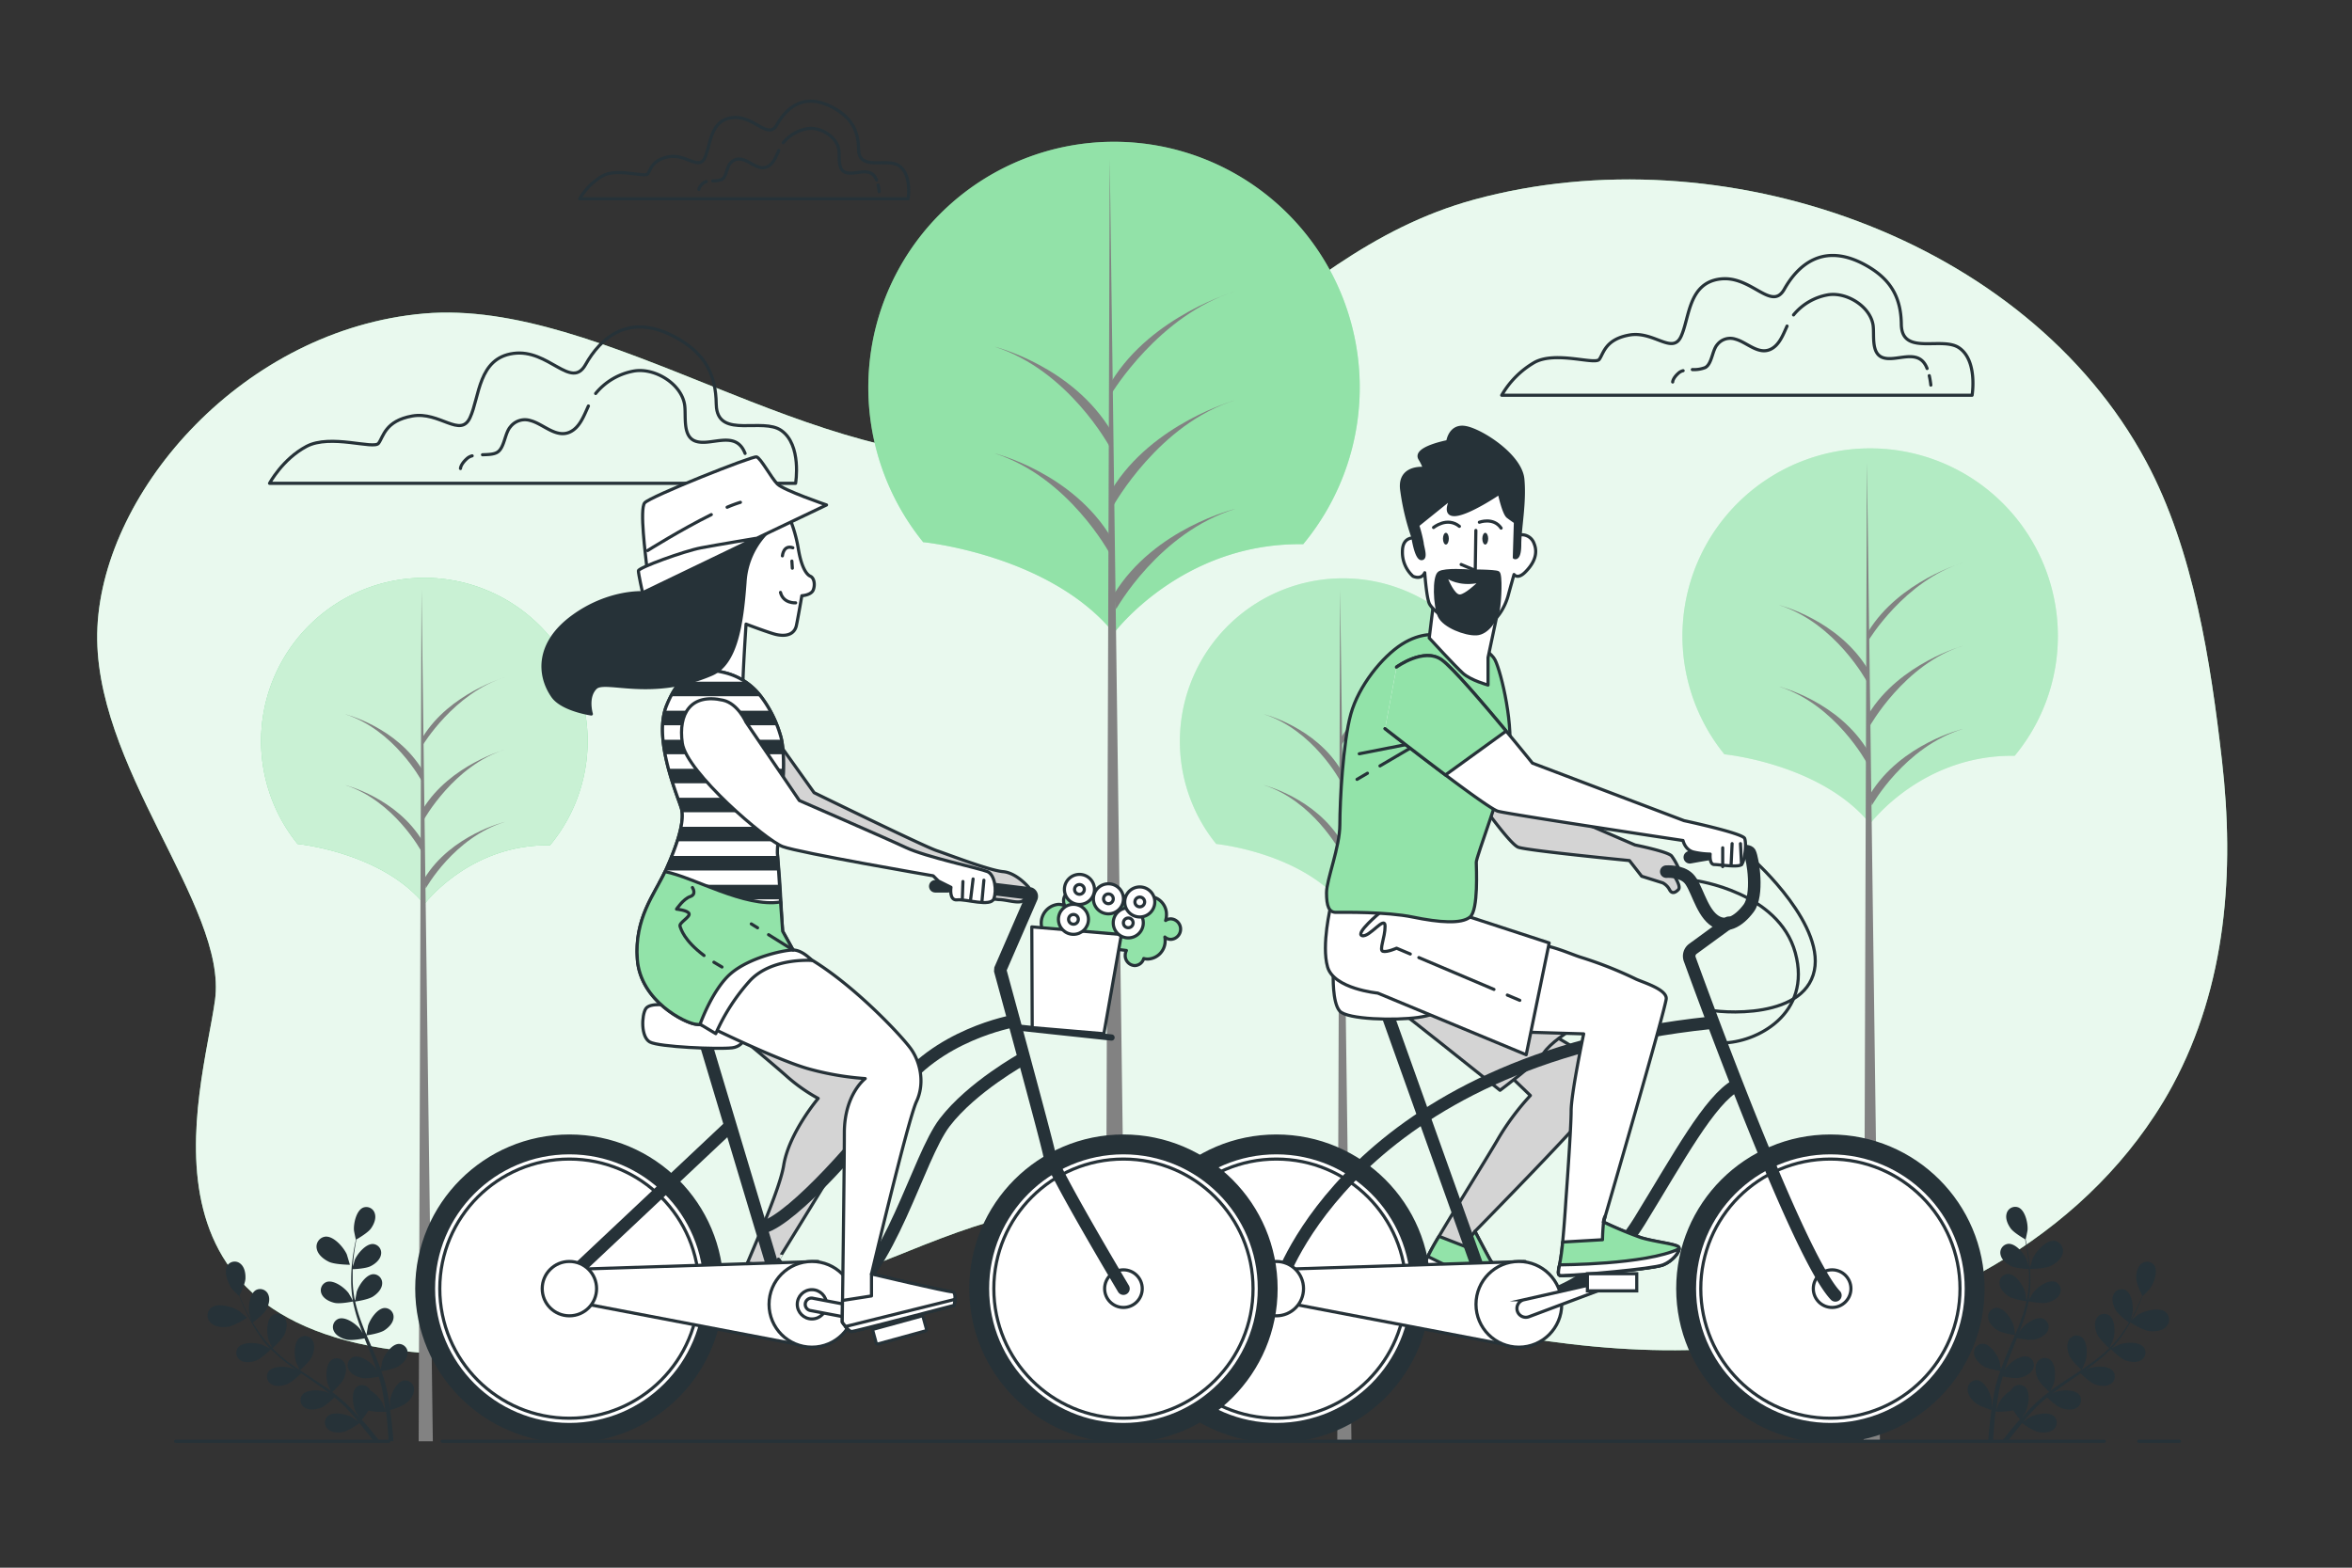 <svg xmlns="http://www.w3.org/2000/svg" viewBox="0 0 750 500"><rect x="0" y="0" width="750" height="500" fill="#333333" stroke="none"/><g id="background-simple"><path d="M692.76,346.24c17.27-32,19.82-68.47,15.77-103.72-3.59-31.26-9-67.11-24.17-95.33C646,75.71,548.89,42.17,470.07,63.66c-32.88,9-55.94,29.75-82.33,49.52-19.52,14.62-40.93,28.9-66.15,31.82-60.39,7-129.12-50-186.39-45s-102,56-104.13,100,41.65,89,37.49,119-31.24,110,76,113,163.48-57,205.14-44S483,439,560,429c50.27-6.52,99.42-31.21,127-73.14Q690.13,351.12,692.76,346.24Z" style="fill:#92E3A9"></path><path d="M692.76,346.24c17.27-32,19.82-68.47,15.77-103.72-3.59-31.26-9-67.11-24.17-95.33C646,75.71,548.89,42.17,470.07,63.66c-32.88,9-55.94,29.75-82.33,49.52-19.52,14.62-40.93,28.9-66.15,31.82-60.39,7-129.12-50-186.39-45s-102,56-104.13,100,41.65,89,37.49,119-31.24,110,76,113,163.48-57,205.14-44S483,439,560,429c50.27-6.52,99.42-31.21,127-73.14Q690.13,351.12,692.76,346.24Z" style="fill:#fff;opacity:0.8"></path></g><g id="Clouds"><path d="M606.36,104.54a9.54,9.54,0,0,1-.07-1.1c-.1-8.36-3.2-14.14-10.77-18.53-14.18-8.24-22.42,0-26.54,7.32S558.46,87.65,548.4,89s-9.61,12.36-12.35,18.3-8.7-1.83-16.47-.45-8.24,5.94-9.61,7.77-13.73-2.74-20.59.92a28.58,28.58,0,0,0-10.52,10.52h150s1.83-11-4.11-15.1C619.47,107.29,607.38,113.2,606.36,104.54Z" style="fill:none;stroke:#263238;stroke-linecap:round;stroke-linejoin:round"></path><path d="M536.71,118.23a3.38,3.38,0,0,0-1.39.7c-1.94,1.69-1.94,2.9-1.94,2.9" style="fill:none;stroke:#263238;stroke-linecap:round;stroke-linejoin:round"></path><path d="M569.85,104c-1.33,2.92-2.51,6.12-5.27,7.41-3.93,1.84-7.61-2.31-11.23-3.25a5.25,5.25,0,0,0-5.76,1.76c-1.63,1.87-1.66,6.1-3.81,7.3a9.75,9.75,0,0,1-4.13.65" style="fill:none;stroke:#263238;stroke-linecap:round;stroke-linejoin:round"></path><path d="M614.51,117.53c-.1-.27-.22-.53-.34-.78-2.89-5.76-9.71-1.13-13.9-2.74-3.73-1.44-2.51-7.33-3-10.41-1-5.95-8.45-10.5-14.3-9.58a18.19,18.19,0,0,0-11.05,6.42" style="fill:none;stroke:#263238;stroke-linecap:round;stroke-linejoin:round"></path><path d="M615.7,122.82a27.93,27.93,0,0,0-.5-3" style="fill:none;stroke:#263238;stroke-linecap:round;stroke-linejoin:round"></path><path d="M273.83,48.37c0-.24,0-.49-.05-.77-.07-5.83-2.23-9.86-7.51-12.93-9.9-5.75-15.65,0-18.52,5.11s-7.34-3.19-14.37-2.24-6.7,8.62-8.62,12.77S218.7,49,213.27,50s-5.75,4.16-6.71,5.43-9.57-1.91-14.36.64a20,20,0,0,0-7.35,7.34H289.57s1.28-7.66-2.87-10.53C283,50.29,274.55,54.41,273.83,48.37Z" style="fill:none;stroke:#263238;stroke-linecap:round;stroke-linejoin:round"></path><path d="M225.23,57.92a2.47,2.47,0,0,0-1,.49c-1.36,1.19-1.36,2-1.36,2" style="fill:none;stroke:#263238;stroke-linecap:round;stroke-linejoin:round"></path><path d="M248.35,48c-.93,2-1.75,4.27-3.67,5.17-2.75,1.28-5.31-1.61-7.84-2.27a3.65,3.65,0,0,0-4,1.23c-1.14,1.3-1.16,4.26-2.66,5.09a6.81,6.81,0,0,1-2.88.46" style="fill:none;stroke:#263238;stroke-linecap:round;stroke-linejoin:round"></path><path d="M279.52,57.44a4.41,4.41,0,0,0-.24-.54c-2-4-6.77-.8-9.7-1.92-2.6-1-1.75-5.11-2.1-7.26-.67-4.16-5.89-7.33-10-6.69a12.72,12.72,0,0,0-7.72,4.48" style="fill:none;stroke:#263238;stroke-linecap:round;stroke-linejoin:round"></path><path d="M280.35,61.13A18.82,18.82,0,0,0,280,59" style="fill:none;stroke:#263238;stroke-linecap:round;stroke-linejoin:round"></path><path d="M228.47,130.07c0-.38-.07-.79-.08-1.22-.11-9.35-3.58-15.82-12-20.73-15.87-9.22-25.08,0-29.68,8.18s-11.77-5.11-23-3.58-10.75,13.82-13.82,20.47-9.72-2.05-18.42-.51-9.21,6.65-10.75,8.7-15.35-3.07-23,1-11.77,11.77-11.77,11.77H253.7s2.05-12.28-4.6-16.88C243.14,133.15,229.62,139.76,228.47,130.07Z" style="fill:none;stroke:#263238;stroke-linecap:round;stroke-linejoin:round"></path><path d="M150.56,145.39a3.85,3.85,0,0,0-1.55.78c-2.17,1.9-2.17,3.25-2.17,3.25" style="fill:none;stroke:#263238;stroke-linecap:round;stroke-linejoin:round"></path><path d="M187.63,129.49c-1.49,3.27-2.8,6.86-5.89,8.3-4.39,2.05-8.51-2.59-12.56-3.64a5.86,5.86,0,0,0-6.44,2c-1.83,2.09-1.86,6.82-4.26,8.16-1.17.65-2.9.67-4.62.73" style="fill:none;stroke:#263238;stroke-linecap:round;stroke-linejoin:round"></path><path d="M237.59,144.61q-.18-.45-.39-.87c-3.22-6.45-10.85-1.27-15.54-3.08-4.17-1.6-2.8-8.19-3.36-11.63-1.09-6.66-9.45-11.75-16-10.72a20.36,20.36,0,0,0-12.36,7.19" style="fill:none;stroke:#263238;stroke-linecap:round;stroke-linejoin:round"></path><path d="M238.92,150.52a28.69,28.69,0,0,0-.56-3.41" style="fill:none;stroke:#263238;stroke-linecap:round;stroke-linejoin:round"></path></g><g id="Trees"><path d="M294.47,172.92s40.3,4,60.73,29c0,0,21.59-28.95,60.36-28.35A78.35,78.35,0,1,0,294.45,173Z" style="fill:#92E3A9"></path><path d="M294.47,172.92s40.3,4,60.73,29c0,0,21.59-28.95,60.36-28.35A78.35,78.35,0,1,0,294.45,173Z" style="fill:#92E3A9;opacity:0.5"></path><polygon points="353.87 50.72 352.51 459.67 359.31 459.67 353.87 50.72" style="fill:#828282"></polygon><path d="M355.91,194.28s13.61-24.5,38.1-32c0,0-25.85,6.12-38.78,27.21Z" style="fill:#828282"></path><path d="M354.43,125.54S369.52,100.38,394,92.9c0,0-26.65,7.67-39.58,28.76Z" style="fill:#828282"></path><path d="M355,161.32S369.52,135.08,394,127.6c0,0-26.48,7.34-39.41,28.43Z" style="fill:#828282"></path><path d="M353.89,142.57s-13.13-24.5-36.76-32c0,0,24.95,6.12,37.42,27.22Z" style="fill:#828282"></path><path d="M353.89,176.59s-13.13-24.5-36.76-32c0,0,24.95,6.12,37.42,27.21Z" style="fill:#828282"></path><path d="M94.94,269.18s26.78,2.64,40.35,19.24c0,0,14.34-19.23,40.1-18.83a52.06,52.06,0,1,0-80.45-.37Z" style="fill:#92E3A9"></path><path d="M94.94,269.18s26.78,2.64,40.35,19.24c0,0,14.34-19.23,40.1-18.83a52.06,52.06,0,1,0-80.45-.37Z" style="fill:#92E3A9"></path><path d="M94.94,269.18s26.78,2.64,40.35,19.24c0,0,14.34-19.23,40.1-18.83a52.06,52.06,0,1,0-80.45-.37Z" style="fill:#fff;opacity:0.5"></path><polygon points="134.41 188 133.5 459.67 138.02 459.67 134.41 188" style="fill:#828282"></polygon><path d="M135.76,283.36s9-16.27,25.31-21.24c0,0-17.17,4.07-25.76,18.08Z" style="fill:#828282"></path><path d="M134.78,237.7S144.8,221,161.07,216c0,0-17.7,5.1-26.29,19.11Z" style="fill:#828282"></path><path d="M135.13,261.47s9.67-17.43,25.94-22.4c0,0-17.59,4.88-26.18,18.89Z" style="fill:#828282"></path><path d="M134.42,249S125.7,232.74,110,227.77c0,0,16.57,4.07,24.86,18.08Z" style="fill:#828282"></path><path d="M134.42,271.61S125.7,255.34,110,250.37c0,0,16.57,4.07,24.86,18.08Z" style="fill:#828282"></path><path d="M387.87,269.18s26.78,2.64,40.35,19.24c0,0,14.34-19.23,40.09-18.83a52,52,0,1,0-80.45-.37Z" style="fill:#92E3A9"></path><path d="M387.87,269.18s26.78,2.64,40.35,19.24c0,0,14.34-19.23,40.09-18.83a52,52,0,1,0-80.45-.37Z" style="fill:#fff;opacity:0.3"></path><polygon points="427.33 188 426.43 459.67 430.95 459.67 427.33 188" style="fill:#828282"></polygon><path d="M428.69,283.36s9-16.27,25.31-21.24c0,0-17.17,4.07-25.76,18.08Z" style="fill:#828282"></path><path d="M427.7,237.7S437.73,221,454,216c0,0-17.71,5.1-26.3,19.11Z" style="fill:#828282"></path><path d="M428.06,261.47S437.73,244,454,239.07c0,0-17.59,4.88-26.18,18.89Z" style="fill:#828282"></path><path d="M427.35,249s-8.72-16.27-24.42-21.24c0,0,16.57,4.07,24.86,18.08Z" style="fill:#828282"></path><path d="M427.35,271.61s-8.72-16.27-24.42-21.24c0,0,16.57,4.07,24.86,18.08Z" style="fill:#828282"></path><path d="M549.92,240.58s30.8,3,46.41,22.14c0,0,16.49-22.12,46.11-21.66a59.86,59.86,0,1,0-92.53-.43Z" style="fill:#92E3A9"></path><path d="M549.92,240.58s30.8,3,46.41,22.14c0,0,16.49-22.12,46.11-21.66a59.86,59.86,0,1,0-92.53-.43Z" style="fill:#fff;opacity:0.3"></path><polygon points="595.31 147.22 594.27 459.67 599.47 459.67 595.31 147.22" style="fill:#828282"></polygon><path d="M596.87,256.9s10.39-18.71,29.11-24.43c0,0-19.76,4.68-29.63,20.79Z" style="fill:#828282"></path><path d="M595.73,204.39s11.53-19.22,30.25-24.94c0,0-20.37,5.86-30.25,22Z" style="fill:#828282"></path><path d="M596.14,231.72s11.12-20,29.84-25.76c0,0-20.24,5.61-30.11,21.72Z" style="fill:#828282"></path><path d="M595.32,217.4s-10-18.72-28.08-24.44c0,0,19.06,4.68,28.59,20.8Z" style="fill:#828282"></path><path d="M595.32,243.39s-10-18.72-28.08-24.43c0,0,19.06,4.67,28.59,20.79Z" style="fill:#828282"></path></g><g id="Plants"><path d="M72.71,423.17c2.1-.3,6.09-2.9,6.09-2.9s-2.51-2.11-2.68-2.22c-2-1.31-6.75-2.63-8.84-.91a3.21,3.21,0,0,0-.07,4.77C68.57,423.26,70.92,423.43,72.71,423.17Z" style="fill:#263238"></path><path d="M111.58,403.39s-.93-3.15-1-3.34c-1-2.21-4.18-5.91-6.87-5.63a3.21,3.21,0,0,0-2.69,3.94c.39,1.88,2.26,3.31,3.89,4.09C106.82,403.35,111.58,403.39,111.58,403.39Z" style="fill:#263238"></path><path d="M116.66,456.43c.93,1.15,1.77,2.24,2.53,3.24h1.91c-1-1.24-2.08-2.63-3.35-4.14-.73-.87-1.54-1.8-2.37-2.74a29.14,29.14,0,0,0,2.11-2.91,20.31,20.31,0,0,0,5.64.39c.13,1.12.25,2.22.34,3.25.22,2.33.35,4.4.44,6.15h1.55c-.13-1.78-.31-3.91-.59-6.3-.12-1.14-.28-2.35-.46-3.6.44-.13,4-1.24,5.32-2.4s2.41-2.73,2.28-4.41a2.82,2.82,0,0,0-3.24-2.66c-2.34.42-4.13,4.33-4.41,6.44,0,.12,0,1.49,0,2.36-.07-.51-.14-1-.22-1.53-.16-1-.35-2.06-.55-3.17-.11-.53-.23-1.06-.34-1.61s-.29-1.09-.43-1.65c-.35-1.27-.77-2.55-1.22-3.83.91-.14,4.12-.68,5.46-1.55s2.79-2.33,2.92-4a2.83,2.83,0,0,0-2.8-3.13c-2.38.07-4.74,3.66-5.34,5.7,0,.13-.3,1.64-.43,2.47-.27-.76-.55-1.53-.85-2.29-.88-2.22-1.84-4.43-2.79-6.63l-.86-2c.32,0,4.15-.61,5.65-1.58,1.34-.86,2.8-2.32,2.93-4a2.83,2.83,0,0,0-2.8-3.13c-2.38.07-4.74,3.66-5.34,5.7,0,.15-.42,2.33-.49,2.89-.63-1.49-1.24-3-1.78-4.48a50.74,50.74,0,0,1-1.83-6.17c.15,0,4.15-.59,5.69-1.59,1.34-.86,2.8-2.33,2.92-4a2.83,2.83,0,0,0-2.8-3.13c-2.38.07-4.73,3.66-5.33,5.7,0,.13-.33,1.79-.45,2.58h-.14a35.72,35.72,0,0,1-.68-6.44c0-1.19,0-2.33,0-3.44.75,0,4.2-.2,5.69-.94s3-2,3.34-3.66a2.83,2.83,0,0,0-2.44-3.42c-2.37-.19-5.11,3.12-5.93,5.08,0,.11-.37,1.24-.6,2.07,0-.5,0-1,.1-1.49.15-1.8.39-3.43.63-4.88.13-.82.27-1.56.41-2.25.73-.41,3.63-2.13,4.59-3.44s1.77-3.18,1.28-4.79a2.81,2.81,0,0,0-3.73-1.91c-2.2.92-3.1,5.12-2.93,7.24,0,.18.59,3,.63,3l0,0q-.23,1-.45,2.16c-.26,1.44-.54,3.07-.73,4.87a48.3,48.3,0,0,0-.34,5.83,36.1,36.1,0,0,0,.55,6.52.19.19,0,0,0,0,.07c-.33-.62-1.29-2.31-1.38-2.43-1.26-1.72-4.69-4.3-7-3.55a2.83,2.83,0,0,0-1.57,3.89c.69,1.53,2.56,2.42,4.11,2.78,1.75.4,5.55-.38,5.86-.44a48.76,48.76,0,0,0,1.74,6.43c.41,1.22.87,2.44,1.34,3.66l-.61-1.05c-1.26-1.72-4.69-4.29-7-3.55a2.83,2.83,0,0,0-1.58,3.89c.69,1.54,2.56,2.42,4.11,2.78s4.83-.23,5.69-.4c.19.46.37.93.56,1.4.9,2.23,1.81,4.45,2.63,6.66.29.78.55,1.56.81,2.33-.26-.46-.49-.85-.53-.91-1.26-1.72-4.69-4.29-7-3.55a2.83,2.83,0,0,0-1.58,3.89c.69,1.54,2.56,2.42,4.11,2.78s4.51-.18,5.54-.37c.24.8.49,1.6.69,2.39.12.55.28,1.06.37,1.61s.21,1.08.31,1.62c.16,1,.33,2.1.47,3.11.09.7.17,1.37.25,2.05-.28-.78-.86-2.29-.92-2.41a11,11,0,0,0-3.85-4,3.58,3.58,0,0,0-.34-.52,2.81,2.81,0,0,0-4.17-.44c-1.72,1.65-1.06,5.89-.13,7.8.06.12.79,1.28,1.26,2-.34-.38-.67-.76-1-1.15-.7-.78-1.42-1.53-2.2-2.34l-1.17-1.15c-.39-.4-.84-.76-1.27-1.15-1-.87-2-1.7-3.13-2.52.68-.62,3-2.84,3.69-4.3s1-3.48.23-4.95a2.81,2.81,0,0,0-4.06-1.06c-2,1.36-1.93,5.66-1.3,7.69,0,.13.65,1.53,1,2.3-.65-.49-1.3-1-2-1.44-2-1.36-4-2.68-6-4-.62-.4-1.23-.81-1.84-1.22.24-.21,3.13-2.79,3.84-4.43.64-1.46,1-3.49.23-4.95a2.82,2.82,0,0,0-4.06-1.07c-2,1.37-1.93,5.67-1.31,7.7,0,.15.94,2.18,1.19,2.68-1.35-.9-2.68-1.81-4-2.76A47.6,47.6,0,0,1,86.89,430c.11-.1,3.13-2.78,3.86-4.45.64-1.46,1-3.49.23-5a2.83,2.83,0,0,0-4.06-1.06c-2,1.37-1.93,5.66-1.31,7.69,0,.14.72,1.68,1.06,2.41l-.11.08a36.16,36.16,0,0,1-4.13-5c-.69-1-1.29-1.95-1.85-2.9.61-.44,3.39-2.49,4.22-3.93s1.43-3.35.77-4.89a2.82,2.82,0,0,0-3.92-1.51c-2.08,1.15-2.54,5.42-2.14,7.51,0,.11.37,1.24.64,2.06-.25-.43-.52-.88-.74-1.3-.87-1.58-1.56-3.08-2.17-4.41-.34-.76-.63-1.46-.89-2.11.37-.75,1.85-3.78,1.92-5.41s-.27-3.62-1.57-4.7a2.82,2.82,0,0,0-4.17.48c-1.32,2,.24,6,1.56,7.64.11.15,2.15,2.2,2.17,2.16l0,0c.25.63.51,1.31.82,2,.58,1.35,1.24,2.87,2.07,4.47A49.51,49.51,0,0,0,82.11,425a37,37,0,0,0,4,5.13l.06.05c-.61-.33-2.36-1.21-2.5-1.26-2-.74-6.28-1-7.75.87a2.82,2.82,0,0,0,.83,4.11c1.42.9,3.47.61,5,0,1.68-.63,4.43-3.37,4.64-3.59a50.71,50.71,0,0,0,5,4.4q1.55,1.19,3.15,2.31c-.54-.27-1-.51-1.1-.53-2-.74-6.28-1-7.75.87a2.82,2.82,0,0,0,.83,4.11c1.42.9,3.47.61,5,0s3.9-2.86,4.53-3.47l1.23.86c2,1.36,4,2.72,5.87,4.1.68.49,1.32,1,2,1.5l-1-.46c-2-.74-6.28-1-7.76.87a2.82,2.82,0,0,0,.84,4.11c1.42.9,3.47.61,5,.05s3.67-2.63,4.42-3.36c.64.53,1.29,1.07,1.89,1.62.4.38.82.72,1.2,1.13l1.15,1.18c.71.77,1.44,1.57,2.11,2.34l1.34,1.57c-.66-.5-2-1.44-2.1-1.5-1.86-1-6.06-1.94-7.8-.31a2.82,2.82,0,0,0,.21,4.19c1.26,1.11,3.33,1.12,4.89.8s4.73-2.55,5.11-2.83C115.31,454.77,116,455.62,116.66,456.43Z" style="fill:#263238"></path><path d="M685.13,424.5c-2.1-.3-6.08-2.9-6.09-2.9s2.51-2.11,2.69-2.22c2-1.31,6.74-2.63,8.83-.91a3.2,3.2,0,0,1,.07,4.77C689.27,424.59,686.92,424.76,685.13,424.5Z" style="fill:#263238"></path><path d="M647.2,404.72c-.05,0,.93-3.15,1-3.34,1-2.21,4.18-5.91,6.87-5.63a3.21,3.21,0,0,1,2.69,3.94c-.39,1.88-2.26,3.32-3.89,4.09C652,404.68,647.2,404.72,647.2,404.72Z" style="fill:#263238"></path><path d="M642.82,456.36c-.93,1.15-1.77,2.24-2.52,3.23h-1.91c1-1.23,2.08-2.62,3.34-4.13.74-.88,1.54-1.8,2.37-2.74a32.45,32.45,0,0,1-2.11-2.91,21.12,21.12,0,0,1-5.64.39c-.13,1.12-.25,2.21-.34,3.25-.22,2.33-.35,4.4-.44,6.14H634c.13-1.78.31-3.9.59-6.29.13-1.14.28-2.35.46-3.6-.44-.13-4-1.25-5.32-2.41s-2.41-2.72-2.28-4.4a2.81,2.81,0,0,1,3.24-2.66c2.34.42,4.13,4.33,4.41,6.44,0,.12,0,1.49,0,2.35.08-.5.14-1,.23-1.52.15-1,.34-2.06.54-3.17.11-.53.23-1.07.34-1.61s.29-1.09.43-1.65c.35-1.28.77-2.55,1.22-3.83-.91-.14-4.11-.68-5.46-1.55s-2.79-2.33-2.92-4a2.82,2.82,0,0,1,2.8-3.12c2.38.06,4.74,3.66,5.34,5.7,0,.12.3,1.64.43,2.47.28-.77.55-1.53.85-2.3.88-2.21,1.84-4.42,2.79-6.63.29-.67.57-1.35.86-2-.32,0-4.15-.61-5.65-1.58-1.34-.86-2.8-2.33-2.92-4a2.82,2.82,0,0,1,2.79-3.13c2.39.07,4.74,3.66,5.34,5.7.05.15.42,2.33.49,2.89.63-1.49,1.24-3,1.78-4.48a50.88,50.88,0,0,0,1.83-6.18c-.15,0-4.15-.59-5.69-1.58-1.33-.86-2.79-2.33-2.92-4a2.82,2.82,0,0,1,2.8-3.13c2.38.06,4.74,3.66,5.33,5.7,0,.13.33,1.79.45,2.58h.14a36.47,36.47,0,0,0,.69-6.43c0-1.19,0-2.33-.06-3.44-.75,0-4.2-.2-5.69-.94s-3-2-3.34-3.66a2.83,2.83,0,0,1,2.44-3.42c2.37-.2,5.11,3.11,5.93,5.08,0,.1.37,1.24.61,2.07,0-.5-.06-1-.1-1.49-.15-1.8-.4-3.43-.63-4.88-.14-.82-.28-1.56-.42-2.25-.73-.42-3.63-2.13-4.59-3.45s-1.77-3.18-1.28-4.78a2.82,2.82,0,0,1,3.74-1.91c2.19.92,3.1,5.12,2.92,7.24,0,.18-.59,3-.62,3l0,0c.15.66.3,1.37.45,2.15.26,1.45.55,3.08.74,4.88a50.39,50.39,0,0,1,.33,5.83,36.07,36.07,0,0,1-.55,6.51.24.24,0,0,1,0,.08c.33-.62,1.3-2.31,1.39-2.43,1.25-1.72,4.69-4.3,7-3.55a2.82,2.82,0,0,1,1.57,3.89c-.69,1.53-2.56,2.42-4.11,2.77-1.74.41-5.55-.37-5.85-.43a49.84,49.84,0,0,1-1.75,6.42c-.41,1.23-.87,2.45-1.34,3.67l.61-1.05c1.26-1.72,4.69-4.3,7-3.55a2.83,2.83,0,0,1,1.57,3.89c-.69,1.54-2.56,2.42-4.11,2.78s-4.83-.24-5.69-.4c-.19.46-.37.93-.56,1.39-.9,2.24-1.81,4.46-2.63,6.67-.29.78-.55,1.55-.81,2.33.26-.47.49-.86.53-.91,1.26-1.72,4.69-4.3,7-3.55a2.83,2.83,0,0,1,1.57,3.89c-.69,1.54-2.56,2.42-4.11,2.78s-4.51-.18-5.54-.38c-.24.81-.48,1.61-.68,2.4-.13.54-.28,1.06-.38,1.61s-.21,1.08-.31,1.61c-.16,1-.33,2.1-.46,3.12-.1.7-.18,1.37-.26,2.05.28-.78.86-2.29.92-2.41a11,11,0,0,1,3.86-4,2.93,2.93,0,0,1,.33-.53,2.81,2.81,0,0,1,4.17-.43c1.72,1.64,1.06,5.89.13,7.8-.06.11-.79,1.27-1.26,2,.34-.39.67-.76,1-1.15.7-.78,1.42-1.53,2.2-2.35l1.18-1.15c.38-.39.84-.75,1.26-1.14,1-.87,2-1.7,3.13-2.52-.68-.62-3.05-2.84-3.69-4.3s-1-3.49-.23-5a2.82,2.82,0,0,1,4.06-1.07c2,1.37,1.93,5.66,1.31,7.7,0,.12-.66,1.53-1,2.3.65-.49,1.3-1,2-1.45,2-1.35,4-2.67,6-4l1.83-1.22c-.24-.22-3.12-2.8-3.84-4.43-.64-1.46-1-3.49-.23-5a2.83,2.83,0,0,1,4.06-1.06c1.95,1.37,1.93,5.66,1.31,7.7,0,.15-.94,2.17-1.19,2.68,1.35-.9,2.68-1.81,4-2.76A50.16,50.16,0,0,0,672.6,430c-.12-.1-3.14-2.78-3.87-4.46-.64-1.45-1.05-3.48-.23-4.95a2.81,2.81,0,0,1,4.06-1.06c2,1.36,1.93,5.66,1.31,7.69,0,.14-.72,1.68-1.06,2.41l.12.07a36.8,36.8,0,0,0,4.12-5c.69-1,1.29-1.94,1.85-2.89-.61-.44-3.39-2.49-4.22-3.93s-1.42-3.35-.77-4.9a2.83,2.83,0,0,1,3.92-1.5c2.09,1.15,2.54,5.42,2.14,7.51,0,.11-.37,1.24-.63,2.06.24-.44.51-.88.74-1.3.86-1.58,1.56-3.08,2.16-4.41.34-.77.63-1.46.89-2.11-.37-.75-1.85-3.78-1.92-5.41s.28-3.63,1.57-4.7a2.82,2.82,0,0,1,4.17.47c1.33,2-.24,6-1.56,7.65-.11.15-2.15,2.2-2.17,2.16l0-.05c-.24.64-.51,1.31-.82,2.05-.57,1.35-1.24,2.87-2.07,4.47a49.51,49.51,0,0,1-2.94,5.05,37,37,0,0,1-4,5.13l-.06.05c.61-.33,2.36-1.21,2.5-1.27,2-.74,6.28-1,7.75.88a2.82,2.82,0,0,1-.83,4.11c-1.42.9-3.47.61-5,.05-1.68-.63-4.43-3.37-4.64-3.59a50.63,50.63,0,0,1-5,4.39c-1,.8-2.08,1.57-3.15,2.32l1.1-.54c2-.74,6.28-1,7.75.88a2.82,2.82,0,0,1-.83,4.11c-1.42.9-3.47.61-5,.05s-3.9-2.86-4.52-3.47c-.42.28-.82.57-1.24.86-2,1.36-4,2.71-5.87,4.1-.67.49-1.32,1-2,1.5l.94-.47c2-.74,6.29-1,7.76.88a2.82,2.82,0,0,1-.84,4.11c-1.42.9-3.47.61-5,.05s-3.67-2.64-4.41-3.36c-.65.53-1.3,1.07-1.9,1.62-.4.38-.82.72-1.2,1.13l-1.15,1.17c-.7.78-1.44,1.57-2.1,2.35-.47.53-.91,1.05-1.35,1.57.66-.5,2-1.44,2.1-1.5,1.86-1,6.06-1.94,7.8-.31a2.82,2.82,0,0,1-.2,4.19c-1.27,1.1-3.34,1.12-4.9.8-1.71-.36-4.73-2.55-5.1-2.83C644.17,454.7,643.47,455.55,642.82,456.36Z" style="fill:#263238"></path></g><g id="character-2"><path d="M479,340.74l9,8.66a81,81,0,0,0-10,13.34c-4,7-21.67,35-23,38.66s2,4.34,4.67,5.34,15,6.66,19.66,6.66,6.34.67,6.34-2-9.34-7.66-10.34-9.33-5-9.33-5-9.33,32.34-33,34.67-36.67,6-13.67,5-16-19-12.33-19-12.33Z" style="fill:#d4d4d4;stroke:#263238;stroke-linecap:round;stroke-linejoin:round"></path><path d="M467.67,397.74l-8.79-3.43A72.5,72.5,0,0,0,455,401.4c-1.33,3.67,2,4.34,4.67,5.34s15,6.66,19.66,6.66,6.34.67,6.34-2-9.34-7.66-10.34-9.33-5-9.33-5-9.33l-2,2.66Z" style="fill:#92E3A9;stroke:#263238;stroke-linecap:round;stroke-linejoin:round"></path><path d="M485.29,412.89c-4.41-.74-11-3.39-16.62-5.82-4.44-1.9-9.94-4.6-13.38-6.33-.12.26-.23.5-.29.66-1.33,3.67,2,4.34,4.67,5.34s15,6.66,19.66,6.66C482.77,413.4,484.57,413.76,485.29,412.89Z" style="fill:#fff;stroke:#263238;stroke-linecap:round;stroke-linejoin:round"></path><path d="M436,314.4s14.33,11,24.33,19,18,14.34,18,14.34,12-9,14-12,7.67-6.67,7.67-6.67l-51-22.33S437.67,304.4,436,314.4Z" style="fill:#d4d4d4;stroke:#263238;stroke-linecap:round;stroke-linejoin:round"></path><circle cx="407" cy="411" r="48.67" style="fill:#263238;stroke:#263238;stroke-linecap:round;stroke-linejoin:round"></circle><circle cx="407" cy="411" r="43.33" style="fill:#fff;stroke:#263238;stroke-linecap:round;stroke-linejoin:round"></circle><circle cx="407" cy="411" r="41.33" style="fill:#fff;stroke:#263238;stroke-linecap:round;stroke-linejoin:round"></circle><circle cx="583.67" cy="411" r="48.67" style="fill:#263238;stroke:#263238;stroke-linecap:round;stroke-linejoin:round"></circle><circle cx="583.67" cy="411" r="43.33" style="fill:#fff;stroke:#263238;stroke-linecap:round;stroke-linejoin:round"></circle><circle cx="583.67" cy="411" r="41.33" style="fill:#fff;stroke:#263238;stroke-linecap:round;stroke-linejoin:round"></circle><circle cx="584.22" cy="411" r="6" style="fill:none;stroke:#263238;stroke-linecap:round;stroke-linejoin:round"></circle><line x1="441.9" y1="322.11" x2="475.33" y2="415.67" style="fill:none;stroke:#263238;stroke-linecap:round;stroke-miterlimit:10;stroke-width:4px"></line><path d="M585.26,413.15c-11.67-12.31-41.39-93.32-46.44-107.22a2.86,2.86,0,0,1,1-3.3l11.38-8.31" style="fill:none;stroke:#263238;stroke-linecap:round;stroke-miterlimit:10;stroke-width:4px"></path><path d="M408.26,408.89s22.7-70.58,136.92-82.64" style="fill:none;stroke:#263238;stroke-linecap:round;stroke-miterlimit:10;stroke-width:4px"></path><path d="M492,413.86s18.45-4.26,30.86-24.47,22.35-38.67,30.86-43.28" style="fill:none;stroke:#263238;stroke-linecap:round;stroke-miterlimit:10;stroke-width:4px"></path><path d="M425.14,310.82s-.34,8.89,2.05,11.63,17.78,3.08,25,2.05,10.26-3.76,9.57-5.81-12-9.24-19.83-9.92S425.48,307.74,425.14,310.82Z" style="fill:#fff;stroke:#263238;stroke-linecap:round;stroke-linejoin:round"></path><path d="M540.57,280.84s26.6,3.55,31.92,23.06-12.42,28.73-23.41,28.73" style="fill:none;stroke:#263238;stroke-linecap:round;stroke-linejoin:round"></path><path d="M559.37,274.46s23.76,21.28,18.8,36.53-34.06,11.71-34.77,10.65" style="fill:none;stroke:#263238;stroke-linecap:round;stroke-linejoin:round"></path><path d="M488.31,301.77c3.46-1.67,12.19,2.41,15.64,3.5a127.21,127.21,0,0,1,17.72,7c2.09,1,9.66,3.18,9.66,6.18,0,2.67-20,71.34-20,71.34a122.66,122.66,0,0,0,12,5c4.34,1.33,11.34,2,12,3s-1.66,4.33-5,5.66-27.66,3.34-30.33,3.34-3.67,1-2.67-3.34,2-20.66,2-20.66S501,360.07,501,354.4s4-24.66,4-24.66l-22.33-.67a206,206,0,0,1,3.23-21.27c.3-1.38.47-4.05,1.38-5.19A3,3,0,0,1,488.31,301.77Z" style="fill:#fff;stroke:#263238;stroke-linecap:round;stroke-linejoin:round"></path><path d="M424.33,289.07s-3,12.33-1,19.33,16,8.34,16,8.34l47.34,19.66L494,300.74l-25.25-8.25S424.67,287.4,424.33,289.07Z" style="fill:#fff;stroke:#263238;stroke-linecap:round;stroke-linejoin:round"></path><line x1="480.65" y1="317.37" x2="484.63" y2="319.05" style="fill:none;stroke:#263238;stroke-linecap:round;stroke-linejoin:round"></line><line x1="452.44" y1="305.41" x2="476.39" y2="315.56" style="fill:none;stroke:#263238;stroke-linecap:round;stroke-linejoin:round"></line><path d="M440,291.1s-8,6.66-5.65,7.32,7.32-6.65,7.32-3-2,7.65-.67,8,4.33-1,4.33-1l4.38,1.85" style="fill:none;stroke:#263238;stroke-linecap:round;stroke-linejoin:round"></path><path d="M511.33,389.74s.21-.7.56-1.93A3.83,3.83,0,0,0,511.33,389.74Z" style="fill:none;stroke:#263238;stroke-linecap:round;stroke-linejoin:round"></path><path d="M523.33,394.74a122.66,122.66,0,0,1-12-5c-.33,3.66-.33,5.66-.33,5.66l-12.71.74a66.82,66.82,0,0,1-1,7.26c-1,4.34,0,3.34,2.67,3.34s27-2,30.33-3.34,5.67-4.66,5-5.66S527.67,396.07,523.33,394.74Z" style="fill:#92E3A9;stroke:#263238;stroke-linecap:round;stroke-linejoin:round"></path><path d="M500,406.74c2.67,0,27-2,30.33-3.34,2.86-1.14,5-3.75,5.1-5.1-10.78,5.1-38.1,5.1-38.1,5.1C496.33,407.74,497.33,406.74,500,406.74Z" style="fill:#fff;stroke:#263238;stroke-linecap:round;stroke-linejoin:round"></path><polygon points="486.33 402.33 403.33 405 402.33 414 484.33 429.67 486.33 402.33" style="fill:#fff;stroke:#263238;stroke-linecap:round;stroke-linejoin:round"></polygon><circle cx="484.33" cy="416" r="13.67" style="fill:#fff;stroke:#263238;stroke-linecap:round;stroke-linejoin:round"></circle><path d="M509.35,409.25l-23.45,5.31a2.84,2.84,0,0,0-2,3.75h0a2.83,2.83,0,0,0,3.64,1.65l25.73-9.65Z" style="fill:#fff;stroke:#263238;stroke-linecap:round;stroke-miterlimit:10"></path><rect x="506.19" y="406.24" width="15.73" height="5.47" style="fill:#fff;stroke:#263238;stroke-linecap:round;stroke-miterlimit:10"></rect><circle cx="407" cy="411" r="8.67" style="fill:#fff;stroke:#263238;stroke-linecap:round;stroke-linejoin:round"></circle><path d="M498.36,259.56l23,9.93s10.64,2.13,11.71,3.55a20,20,0,0,1,2.48,4.61c.35,1.07-2.13,1.07-2.13,1.07s2.84,3.9,1.78,5-2.13,1.42-2.84,0a5.3,5.3,0,0,0-2.13-2.13l-6.74-2.12-3.9-5s-32.64-3.19-35.47-4.26-13.48-16.31-13.48-16.31L476,247.5Z" style="fill:#d4d4d4;stroke:#263238;stroke-linecap:round;stroke-linejoin:round"></path><path d="M458.25,202.49s-5-1-11.25,3-13.75,13.25-16.25,22.25-3.5,28-3.5,35.25S423,280.49,423,284.74s.75,6.25,3,6.25,16-.25,24.5,1.5,15.5,2.25,18.25,0,2-15.75,2-17.5S479,251.74,481,242s-2.25-27.5-4.25-31.5S464,202.24,463,202.24,458.25,202.49,458.25,202.49Z" style="fill:#92E3A9;stroke:#263238;stroke-linecap:round;stroke-linejoin:round"></path><line x1="436.05" y1="246.62" x2="432.73" y2="248.57" style="fill:none;stroke:#263238;stroke-linecap:round;stroke-linejoin:round"></line><polyline points="433.44 240.41 453.31 236.5 440.04 244.28" style="fill:none;stroke:#263238;stroke-linecap:round;stroke-linejoin:round"></polyline><path d="M457.25,191.24l-1.5,12.25s8.25,9,10.75,11.25,8,3.75,8,3.75v-8.75L478.25,192S462.75,196,457.25,191.24Z" style="fill:#fff;stroke:#263238;stroke-linecap:round;stroke-linejoin:round"></path><path d="M451.51,171.62s-4.31-.94-4.31,4.3a10.26,10.26,0,0,0,3.37,7.87s2.63,1.31,3.75-1.12c0,0,.56,8.05,1.5,9.92s6.93,7.31,14.05,7.68,10.3-7.49,11.05-10.3,1.87-6.74,1.87-6.74,1.12,1.68,3.56-.75,4.31-5.62,2.81-9.18a4.12,4.12,0,0,0-4.87-2.62v-8.8a7.93,7.93,0,0,0-5.43-8.24c-6.18-2.25-17.8-.75-23.23,5.43s-4.87,8.8-4.87,8.8Z" style="fill:#fff;stroke:#263238;stroke-linecap:round;stroke-linejoin:round"></path><path d="M468.18,182.1s-7.3-.56-9.18.57-1.5,10.67,0,13.86,8.24,5.8,11.8,5.62,6.37-4.69,6.93-7.5.94-11.42,0-12S468.18,182.1,468.18,182.1Z" style="fill:#263238;stroke:#263238;stroke-linecap:round;stroke-linejoin:round"></path><polyline points="470.62 169.18 470.43 181.92 465.93 180.04" style="fill:none;stroke:#263238;stroke-linecap:round;stroke-linejoin:round"></polyline><path d="M461.81,184.73s3.37,2.24,9,1.31c0,0-3.56,3.37-5.24,3.56S461.81,184.73,461.81,184.73Z" style="fill:#fff"></path><path d="M462,171.8c0,1-.42,1.88-.94,1.88s-.93-.84-.93-1.88.42-1.87.93-1.87S462,170.77,462,171.8Z" style="fill:#263238"></path><path d="M474.55,171.8c0,1-.42,1.88-.94,1.88s-.93-.84-.93-1.88.42-1.87.93-1.87S474.55,170.77,474.55,171.8Z" style="fill:#263238"></path><path d="M457.13,168.24s4.31-3.55,8.24-.37" style="fill:none;stroke:#263238;stroke-linecap:round;stroke-linejoin:round"></path><path d="M471.74,166.56s4.49-1.69,6.93,1.87" style="fill:none;stroke:#263238;stroke-linecap:round;stroke-linejoin:round"></path><path d="M463.1,158.63s-3.42,5.82,1,5.48,14-6.84,14-6.84,1.37,6.49,2.73,7.52,2.4,1.71,2.4,1.71l-.34,11.29s1.71,1,1.71-4.11,1.71-13.34,1-20.86-13-15.39-18.12-16.42-5.82,4.45-5.82,4.45-10.94,2.05-8.89,5.47,1,3.08,1,3.08-7.53-.68-6.84,6.5a76.06,76.06,0,0,0,3.62,15.43s1,6.84,2.73,6.84.21-4,.21-5a43.89,43.89,0,0,0-1.43-5.64Z" style="fill:#263238;stroke:#263238;stroke-linecap:round;stroke-linejoin:round"></path><path d="M531.34,278s4.61-.36,7.1,2.12,3.9,9.94,7.8,13.13,8.16.71,11.35-3.55S559,274.1,558,272s-19.16,1.42-19.16,1.42" style="fill:none;stroke:#263238;stroke-linecap:round;stroke-miterlimit:10;stroke-width:4px"></path><path d="M441.67,232.4s32.33,25.34,36,26.34,59,9.33,59,9.33.66,3,3.33,3.67a25.22,25.22,0,0,0,5.33.66s-.33,3.34,1.34,3.34,7.66,1,8.66,0,1.67-6.67,1-8.34S537,261.74,537,261.74L488.67,243.4s-23.34-29-29-33-14.34,2.34-14.34,2.34" style="fill:#fff;stroke:#263238;stroke-linecap:round;stroke-linejoin:round"></path><path d="M441.67,232.4s9.82,7.7,19.25,14.77l19.35-14c-7.28-8.76-17.17-20.33-20.6-22.75-5.67-4-14.34,2.34-14.34,2.34" style="fill:#92E3A9;stroke:#263238;stroke-linecap:round;stroke-linejoin:round"></path><line x1="549.33" y1="270.4" x2="549.33" y2="276.4" style="fill:none;stroke:#263238;stroke-linecap:round;stroke-linejoin:round"></line><line x1="552.33" y1="269.07" x2="552" y2="276.07" style="fill:none;stroke:#263238;stroke-linecap:round;stroke-linejoin:round"></line><line x1="555" y1="269.07" x2="555.33" y2="275.74" style="fill:none;stroke:#263238;stroke-linecap:round;stroke-linejoin:round"></line></g><g id="character-1"><path d="M251.57,164.72a44.69,44.69,0,0,1,3,10.33c1,6,2.63,8.2,3.85,8.74s1.57,2.73.9,4.39-3.63,1.82-3.63,1.82-1.45,8.38-1.79,9.72-1.66,3.66-6.33,2.66c-2.06-.44-9.67-3.33-9.67-3.33s-1,15.33-1,19.33v5.34l-16.66-3s1.33-9,1.66-14-1.33-12.67-4.33-19-8.67-8.34-5-15,20.33-12.34,26.33-12.67S251.57,164.72,251.57,164.72Z" style="fill:#fff;stroke:#263238;stroke-linecap:round;stroke-linejoin:round"></path><line x1="252.51" y1="178.95" x2="252.66" y2="181.22" style="fill:none;stroke:#263238;stroke-linecap:round;stroke-linejoin:round"></line><path d="M249.49,177.29s.3-3.64,3.33-2.58" style="fill:none;stroke:#263238;stroke-linecap:round;stroke-linejoin:round"></path><path d="M253.72,192.27s-3.93.3-4.84-3.33" style="fill:none;stroke:#263238;stroke-linecap:round;stroke-linejoin:round"></path><path d="M247.18,235.44l12.42,17.38s34.76,17,39,18.45,17,6.38,21.28,6.74,8.16,5,8.16,5-.36,3.19-1.78,4.26-5.32-.36-7.8-.36a20.83,20.83,0,0,1-6-1.41s-5-7.1-6-7.45-30.51-8.52-39-11.71-19.51-7.09-22.35-12.06,1.42-17.38,1.42-17.38Z" style="fill:#d4d4d4;stroke:#263238;stroke-linecap:round;stroke-linejoin:round"></path><path d="M233.57,328.67s11.33,9.33,17,14.33a54.06,54.06,0,0,0,10.33,7.33s-9.33,11-11,21.34-15.66,39-15.33,41.33,12.67,2.67,17,2.67,10.33,1.66,12.33,0-7-6.34-9.33-7.67-6.33-6.33-6.33-6.33S267.9,370,272.9,361s11-13.33,8-21.33-38.33-16.34-40.66-17S233.57,323,233.57,328.67Z" style="fill:#d4d4d4;stroke:#263238;stroke-linecap:round;stroke-linejoin:round"></path><path d="M238.34,402.8c-2.25,5.35-3.89,9.38-3.77,10.2.33,2.33,12.67,2.67,17,2.67s10.33,1.66,12.33,0-7-6.34-9.33-7.67-6.33-6.33-6.33-6.33l-1.67,2.66Z" style="fill:#fff;stroke:#263238;stroke-linecap:round;stroke-linejoin:round"></path><path d="M263.9,415.67c.51-.42.31-1-.3-1.74-5.25-.51-14.43-1.37-19.7-1.6a24.65,24.65,0,0,1-8.74-1.63,7.43,7.43,0,0,0-.59,2.3c.33,2.33,12.67,2.67,17,2.67S261.9,417.33,263.9,415.67Z" style="fill:#fff;stroke:#263238;stroke-linecap:round;stroke-linejoin:round"></path><path d="M323.24,325.67s-25,4.33-37.67,23c-9.62,14.17-32.67,40-42,42.66" style="fill:none;stroke:#263238;stroke-linecap:round;stroke-linejoin:bevel;stroke-width:4px"></path><path d="M326.24,337.67s-16.34,9-25,20.33-17.34,48-34.67,58.33" style="fill:none;stroke:#263238;stroke-linecap:round;stroke-linejoin:bevel;stroke-width:4px"></path><line x1="224.9" y1="332.33" x2="249.9" y2="415.67" style="fill:none;stroke:#263238;stroke-linecap:round;stroke-miterlimit:10;stroke-width:4px"></line><circle cx="181.57" cy="411" r="48.67" style="fill:#263238;stroke:#263238;stroke-linecap:round;stroke-linejoin:round"></circle><circle cx="181.57" cy="411" r="43.33" style="fill:#fff;stroke:#263238;stroke-linecap:round;stroke-linejoin:round"></circle><circle cx="181.57" cy="411" r="41.33" style="fill:#fff;stroke:#263238;stroke-linecap:round;stroke-linejoin:round"></circle><circle cx="358.24" cy="411" r="48.67" style="fill:#263238;stroke:#263238;stroke-linecap:round;stroke-linejoin:round"></circle><circle cx="358.24" cy="411" r="43.33" style="fill:#fff;stroke:#263238;stroke-linecap:round;stroke-linejoin:round"></circle><circle cx="358.24" cy="411" r="41.33" style="fill:#fff;stroke:#263238;stroke-linecap:round;stroke-linejoin:round"></circle><circle cx="358.24" cy="411" r="6" style="fill:none;stroke:#263238;stroke-linecap:round;stroke-linejoin:round"></circle><path d="M358.24,411s-22.67-38-23.67-43-15.67-58.67-15.67-58.67l10-23a1,1,0,0,0-.52-1.38l-13.14-1.62" style="fill:none;stroke:#263238;stroke-linecap:round;stroke-linejoin:bevel;stroke-width:4px"></path><line x1="181.24" y1="407.67" x2="232.24" y2="359.67" style="fill:none;stroke:#263238;stroke-linecap:round;stroke-miterlimit:10;stroke-width:4px"></line><path d="M213.33,320.68s-6.1-1.06-7.42,1.06-1.59,9,1.32,10.6,21.74,2.38,26.25,1.85,5.83-6.09,3.18-8.21S213.33,320.68,213.33,320.68Z" style="fill:#fff;stroke:#263238;stroke-linecap:round;stroke-linejoin:round"></path><polygon points="260.9 402.33 177.9 405 176.9 414 258.9 429.67 260.9 402.33" style="fill:#fff;stroke:#263238;stroke-linecap:round;stroke-linejoin:round"></polygon><circle cx="258.9" cy="416" r="13.67" style="fill:#fff;stroke:#263238;stroke-linecap:round;stroke-linejoin:round"></circle><circle cx="258.9" cy="416" r="4.67" style="fill:#fff;stroke:#263238;stroke-linecap:round;stroke-linejoin:round"></circle><path d="M285.24,423a1.69,1.69,0,0,1-.38,0l-26.33-5a2,2,0,1,1,.75-3.92l26.33,5a2,2,0,0,1-.37,4Z" style="fill:#fff;stroke:#263238;stroke-linecap:round;stroke-linejoin:round"></path><circle cx="181.57" cy="411" r="8.67" style="fill:#fff;stroke:#263238;stroke-linecap:round;stroke-linejoin:round"></circle><path d="M242.68,222.19a20.67,20.67,0,0,0-11.11-7.52c-9-2.34-14.67-.34-19,10.33s3.33,28.33,4.67,32.67-1.67,12.66-5,20-10,15-9,28.33,15.33,20.33,18.66,20.67l3.34.33s23,11.33,33,14a91.17,91.17,0,0,0,17.66,3s-6.66,5-6.66,17.33-.67,60.34-.67,60.34,2,3,3,3,32.67-8.34,32.67-8.34,1-4.33-.67-4.33-25.67-5.67-25.67-5.67,11.67-49.33,14.34-55,1.33-12.33-1.67-16.66S268.57,310,252.9,303l-3.33-6c-.86-13.52-.65-13.53-1.67-24.67-.33-3.66,3.67-29,1-37.66A38.16,38.16,0,0,0,242.68,222.19Z" style="fill:#fff;stroke:#263238;stroke-linecap:round;stroke-linejoin:round"></path><path d="M210.31,281.44c7.27,1.37,24.3,11.41,38.8,9.33-.32-4.81-1.07-16.9-1.21-18.44-.33-3.66,3.67-29,1-37.66a38.16,38.16,0,0,0-6.22-12.48,20.67,20.67,0,0,0-11.11-7.52c-9-2.34-14.67-.34-19,10.33s3.33,28.33,4.67,32.67-1.67,12.66-5,20C211.67,278.9,211,280.15,210.31,281.44Z" style="fill:#fff;stroke:#263238;stroke-linecap:round;stroke-linejoin:round"></path><path d="M217.17,263.7a39.93,39.93,0,0,1-1.23,4.62h32.15c.12-1.33.27-2.89.44-4.62Z" style="fill:#263238"></path><path d="M248.86,286.83c-.1-1.45-.2-3-.3-4.63H213.12c3.24,1.07,7.51,2.9,12.27,4.63Z" style="fill:#263238"></path><path d="M214.26,273c-.63,1.55-1.3,3.11-2,4.63h36c-.13-2-.24-3.7-.31-4.63Z" style="fill:#263238"></path><path d="M213.93,222.06h28.65a23.27,23.27,0,0,0-4.93-4.63H217.06A20.07,20.07,0,0,0,213.93,222.06Z" style="fill:#263238"></path><path d="M211.42,235.94c.14,1.54.38,3.09.67,4.63h37.66a31.69,31.69,0,0,0-.53-4.63Z" style="fill:#263238"></path><path d="M212,226.69a20.36,20.36,0,0,0-.71,4.62h36.44a39.45,39.45,0,0,0-2.12-4.62Z" style="fill:#263238"></path><path d="M216.11,254.44c.5,1.39.9,2.5,1.13,3.23a7.26,7.26,0,0,1,.26,1.4H249c.14-1.5.27-3.05.39-4.63Z" style="fill:#263238"></path><path d="M213.16,245.19c.43,1.63.9,3.19,1.37,4.63h35.12c.08-1.58.14-3.13.16-4.63Z" style="fill:#263238"></path><path d="M252.9,303l-3.33-6s-.17-2-.67-9.33c-11.32,1.9-27.92-8-36.83-9.66-3.38,7.23-9.82,14.86-8.83,28,1,13.33,15.33,20.33,18.66,20.67l3.34.33.29.15c5.91-15.07,27-22.48,27-22.48h3.68C255.12,304.05,254,303.49,252.9,303Z" style="fill:#92E3A9;stroke:#263238;stroke-linecap:round;stroke-linejoin:round"></path><path d="M227.64,306.89q1.2.75,2.58,1.53" style="fill:none;stroke:#263238;stroke-linecap:round;stroke-linejoin:round"></path><path d="M220.8,283.07s1.45,2.17-.72,2.89-4.35,4-4.35,4,3.62.36,4,1.45-3.26,2.89-2.89,4c.29.87,1.28,4.55,7.66,9.34" style="fill:none;stroke:#263238;stroke-linecap:round;stroke-linejoin:round"></path><path d="M223.24,326.67l5,3a62.78,62.78,0,0,1,11-17c7-7.34,19.66-6.34,19.66-6.34s-3-3.33-6-3.33-13.66,2.33-19.66,7.33S223.24,326.67,223.24,326.67Z" style="fill:#fff;stroke:#263238;stroke-linecap:round;stroke-linejoin:round"></path><line x1="245.08" y1="298.11" x2="252.9" y2="303" style="fill:none;stroke:#263238;stroke-linecap:round;stroke-linejoin:round"></line><line x1="239.57" y1="294.67" x2="241.57" y2="295.91" style="fill:none;stroke:#263238;stroke-linecap:round;stroke-linejoin:round"></line><line x1="302.24" y1="282.67" x2="298.24" y2="282.67" style="fill:none;stroke:#263238;stroke-linecap:round;stroke-linejoin:round;stroke-width:4px"></line><path d="M303.57,412c-1.67,0-25.67-5.67-25.67-5.67v7l-9.24,1.44c-.05,4.23-.09,6.9-.09,6.9s2,3,3,3,32.67-8.34,32.67-8.34S305.24,412,303.57,412Z" style="fill:#fff;stroke:#263238;stroke-linecap:round;stroke-linejoin:round"></path><path d="M304.51,414.42l-34.89,8.66c.64.77,1.43,1.59,1.95,1.59,1,0,32.67-8.34,32.67-8.34A13.37,13.37,0,0,0,304.51,414.42Z" style="fill:#fff;stroke:#263238;stroke-linecap:round;stroke-linejoin:round"></path><rect x="278.59" y="421.71" width="16.63" height="4.91" rx="0.46" transform="translate(-102.01 91.04) rotate(-15.34)" style="fill:#fff;stroke:#263238;stroke-linecap:round;stroke-linejoin:round"></rect><line x1="323.61" y1="327.61" x2="354.44" y2="330.91" style="fill:none;stroke:#263238;stroke-linecap:round;stroke-linejoin:round;stroke-width:2px"></line><path d="M373.38,293.06a2.85,2.85,0,0,0-1.69.53,6,6,0,0,0,.27-1.71,5.76,5.76,0,0,0-5.47-6,5.28,5.28,0,0,0-3.25,1.11,3,3,0,0,0-2.64-1.75,3.16,3.16,0,0,0-3.07,3.21,2.65,2.65,0,0,0-.89-.17c-.12,0-.23,0-.34,0a3.22,3.22,0,0,0,.17-1,3,3,0,1,0-6.07-.06,3.2,3.2,0,0,0,.14,1h-.75a4.2,4.2,0,0,0,.07-.62,3.17,3.17,0,0,0-3-3.31,3,3,0,0,0-2.46,1.33,2.82,2.82,0,0,0-2.36-1.38,3,3,0,0,0-2.89,3.05,3.26,3.26,0,0,0,.4,1.59,5.1,5.1,0,0,0-2-.45,6,6,0,0,0-.13,11.95l21.76,2.77a3.57,3.57,0,0,0-.37,1.5,3.18,3.18,0,0,0,3,3.31,3.05,3.05,0,0,0,2.9-2.25,5,5,0,0,0,1.23.18,5.78,5.78,0,0,0,5.6-5.92,6.74,6.74,0,0,0-.09-1.11,2.9,2.9,0,0,0,1.88.75,3.28,3.28,0,0,0,.07-6.55Z" style="fill:#92E3A9;stroke:#263238;stroke-linecap:round;stroke-linejoin:round"></path><polygon points="352 329.7 329.15 327.75 329.02 295.62 357.58 298.06 352 329.7" style="fill:#fff;stroke:#263238;stroke-linecap:round;stroke-linejoin:round"></polygon><circle cx="342.3" cy="293.21" r="4.79" style="fill:#fff;stroke:#263238;stroke-linecap:round;stroke-linejoin:round"></circle><path d="M343.85,293.21a1.55,1.55,0,1,1-1.55-1.54A1.54,1.54,0,0,1,343.85,293.21Z" style="fill:#fff;stroke:#263238;stroke-linecap:round;stroke-linejoin:round"></path><path d="M358.24,286.67a4.79,4.79,0,1,1-4.79-4.79A4.79,4.79,0,0,1,358.24,286.67Z" style="fill:#fff;stroke:#263238;stroke-linecap:round;stroke-linejoin:round"></path><path d="M355,286.67a1.55,1.55,0,1,1-1.55-1.55A1.54,1.54,0,0,1,355,286.67Z" style="fill:#fff;stroke:#263238;stroke-linecap:round;stroke-linejoin:round"></path><path d="M364.57,294.33a4.79,4.79,0,1,1-4.78-4.78A4.78,4.78,0,0,1,364.57,294.33Z" style="fill:#fff;stroke:#263238;stroke-linecap:round;stroke-linejoin:round"></path><path d="M361.33,294.33a1.55,1.55,0,1,1-1.54-1.54A1.54,1.54,0,0,1,361.33,294.33Z" style="fill:#fff;stroke:#263238;stroke-linecap:round;stroke-linejoin:round"></path><path d="M368.24,287.67a4.79,4.79,0,1,1-4.79-4.79A4.79,4.79,0,0,1,368.24,287.67Z" style="fill:#fff;stroke:#263238;stroke-linecap:round;stroke-linejoin:round"></path><path d="M365,287.67a1.55,1.55,0,1,1-1.55-1.55A1.54,1.54,0,0,1,365,287.67Z" style="fill:#fff;stroke:#263238;stroke-linecap:round;stroke-linejoin:round"></path><path d="M349,283.67a4.79,4.79,0,1,1-4.79-4.79A4.78,4.78,0,0,1,349,283.67Z" style="fill:#fff;stroke:#263238;stroke-linecap:round;stroke-linejoin:round"></path><path d="M345.76,283.67a1.55,1.55,0,1,1-1.55-1.55A1.54,1.54,0,0,1,345.76,283.67Z" style="fill:#fff;stroke:#263238;stroke-linecap:round;stroke-linejoin:round"></path><path d="M248.9,166.38a24.57,24.57,0,0,0-11.33,19.34c-1,13.66-2.92,26-10.67,29.33-19.33,8.33-34,1.35-37,4.33s-1.33,8.34-1.33,8.34-9.33-1.34-12.33-5.67c-4.76-6.87-5-17,6.33-25.33s22.33-7.67,22.33-7.67.67,1,7-6.33,24-13.67,27.34-14.67A71.36,71.36,0,0,1,248.9,166.38Z" style="fill:#263238;stroke:#263238;stroke-linecap:round;stroke-linejoin:round"></path><path d="M204.9,189.05l58.67-28s-13.67-4.67-15.67-6.67-5.33-8.33-6.66-8.66-34,12.66-35.67,14.66.33,17,.67,20.34S204.9,189.05,204.9,189.05Z" style="fill:#fff;stroke:#263238;stroke-linecap:round;stroke-linejoin:round"></path><path d="M231.87,161.78a41.62,41.62,0,0,1,4.23-1.57" style="fill:none;stroke:#263238;stroke-linecap:round;stroke-linejoin:round"></path><path d="M206.52,175.59s10.73-6.73,20.3-11.46" style="fill:none;stroke:#263238;stroke-linecap:round;stroke-linejoin:round"></path><path d="M204.9,189.05s-1.33-6-1.33-7,14.67-6.33,20-7.33,17.33-3,17.33-3Z" style="fill:#fff;stroke:#263238;stroke-linecap:round;stroke-linejoin:round"></path><path d="M237.9,230.33s-2.6-5.93-7.33-7c-10.33-2.33-14.33,4.34-13,13.67s26.67,31,32,33,48,9.33,48,9.33l1.67,1.67,4,2s-.67,4.33,2,4,10.66,2.33,11.66-.33.34-7.67-2-8.67-19.66-4.67-26-7.67-34-15-34-15Z" style="fill:#fff;stroke:#263238;stroke-linecap:round;stroke-linejoin:round"></path><line x1="307.06" y1="281.15" x2="306.86" y2="286.81" style="fill:none;stroke:#263238;stroke-linecap:round;stroke-linejoin:round"></line><line x1="309.49" y1="287.02" x2="310.3" y2="280.34" style="fill:none;stroke:#263238;stroke-linecap:round;stroke-linejoin:round"></line><line x1="313.13" y1="287.42" x2="313.74" y2="280.74" style="fill:none;stroke:#263238;stroke-linecap:round;stroke-linejoin:round"></line></g><g id="Floor"><line x1="682" y1="459.67" x2="695" y2="459.67" style="fill:none;stroke:#263238;stroke-linecap:round;stroke-linejoin:round"></line><line x1="141" y1="459.67" x2="671" y2="459.67" style="fill:none;stroke:#263238;stroke-linecap:round;stroke-linejoin:round"></line><line x1="56" y1="459.67" x2="124" y2="459.67" style="fill:none;stroke:#263238;stroke-linecap:round;stroke-linejoin:round"></line></g></svg>
